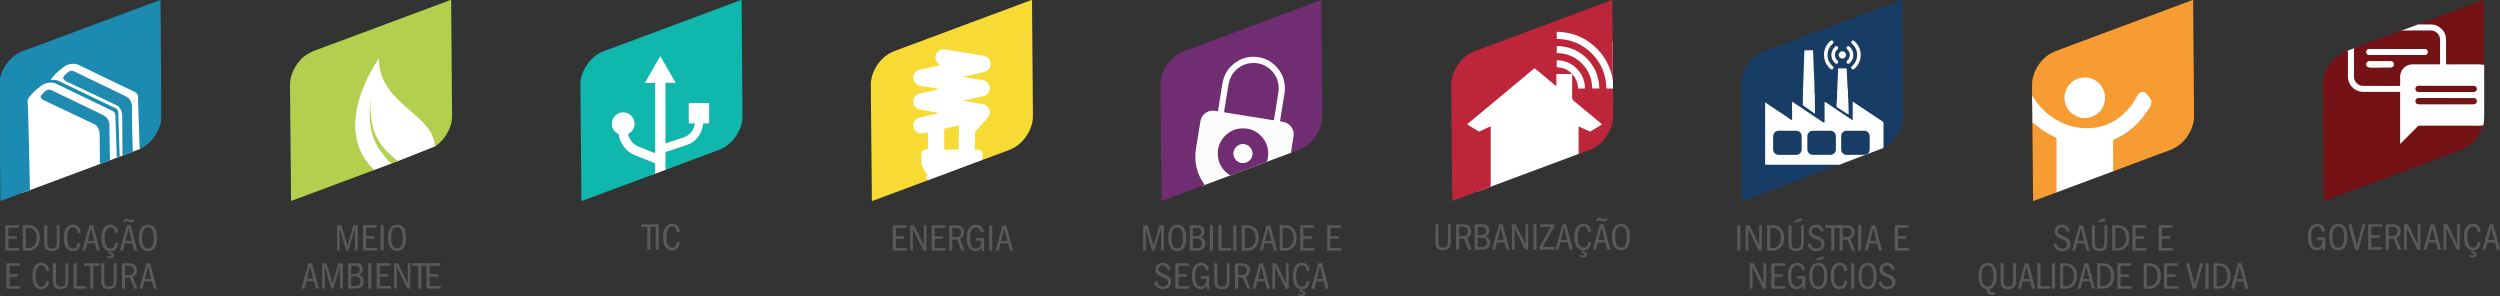 <?xml version="1.0" encoding="UTF-8"?><svg xmlns="http://www.w3.org/2000/svg" viewBox="0 0 1538.19 182.34"><rect x="0" y="0" width="1538.19" height="182.34" fill="#333333" stroke="none"/><g id="a"/><g id="b"><g id="c"><g id="d"><g id="e"><g id="f"><g id="g"><g><g><path d="M1094.13,107.41l37.11-5.88,27.68-10.52,1.39-2.23,1.58-31.63s-16.06-4.62-20.27-3.44c-4.22,1.18-41.27,6.23-43.31,6.44s-14.82,.32-14.82,.32c0,0-.43,30.93,0,31.25s-.92,16.22-.19,16.75,10.82-1.07,10.82-1.07h0Z" fill="#fff"/><path d="M1071.89,123.64v-5.57c-.04-4.87-.04-9.73-.12-14.6-.06-3.89-.06-7.77-.11-11.66-.06-3.9-.05-7.81-.11-11.71s-.05-7.81-.11-11.71c-.07-4.43-.06-8.86-.11-13.29-.02-2-.13-3.99,.2-5.97,.66-3.96,2.36-7.46,4.81-10.62,2.9-3.75,6.65-6.21,11.13-7.76,5.5-1.9,10.92-4.03,16.37-6.06,9.49-3.53,18.97-7.06,28.46-10.59,7.2-2.68,14.39-5.37,21.59-8.05,5.33-1.99,10.67-3.97,16-5.97,.44-.17,.54-.1,.54,.38,0,3.31-.02,6.61,.04,9.92,.08,4.48,.06,8.97,.11,13.45,.06,4.5,.05,9.01,.11,13.51,.06,4.81,.05,9.63,.12,14.44,.04,2.76,.02,5.52,.04,8.28,.03,2.8-.01,5.6,.06,8.39,.05,2,.12,3.99-.21,5.96-.67,4-2.38,7.52-4.86,10.7-1.86,2.38-4.08,4.35-6.73,5.83-.06,.03-.12,.05-.19,.08-.11-.21-.06-.41-.06-.61v-14.77c0-.39-.12-.62-.44-.83-5.89-3.92-11.78-7.85-17.67-11.76-.22-.15-.41-.55-.72-.35-.25,.16-.1,.54-.1,.82,0,3.27,0,6.54-.01,9.81,0,.16,.11,.39-.11,.49-.2,.09-.33-.08-.48-.18-4.91-3.28-9.81-6.56-14.72-9.84-.5-.33-.99-.67-1.49-1.01-.33-.22-.49-.17-.49,.26v11.34c0,.31,.11,.69-.24,.88-.38,.2-.68-.04-.99-.24-5.57-3.72-11.14-7.43-16.72-11.15-.56-.37-1.12-.74-1.67-1.12-.33-.23-.44-.05-.43,.24,.12,3.41,.02,6.83,.05,10.24,0,.2,.12,.47-.14,.59-.24,.1-.39-.13-.56-.25-4.15-2.77-8.31-5.54-12.46-8.31-1.11-.74-2.22-1.49-3.41-2.29v.59c0,12.39,0,24.79-.01,37.18,0,.5,.12,.62,.62,.62,14.7-.01,29.4-.01,44.1,0,.21,0,.42-.05,.73,.1-19.89,7.41-39.7,14.79-59.62,22.21v-.04h0Zm44.72-53.77v-.63c-.12-2.56-.04-5.12-.09-7.68-.08-4.06,0-8.13-.23-12.19-.13-2.44-.23-4.88-.33-7.32-.12-2.93-.22-5.87-.33-8.8-.02-.6-.06-1.19-.09-1.79-.02-.46-.32-.61-.69-.58-1.27,.09-2.54,.02-3.81,.04-.74,0-.84,.1-.87,.84-.06,1.74-.11,3.48-.17,5.21l-.33,9.45c-.11,3-.25,6.01-.32,9.01-.06,2.96-.04,5.92-.06,8.88,0,.24,.07,.38,.27,.53,2.32,1.64,4.63,3.3,7.04,5.02h0Zm20.72,.57c-.07-3.43-.13-6.74-.22-10.06-.05-1.84-.17-3.69-.26-5.53-.13-2.58-.26-5.17-.38-7.75-.07-1.43-.1-2.86-.16-4.29-.02-.49-.23-.77-.78-.74-1.27,.08-2.54,.05-3.81,.01-.62-.02-.8,.18-.81,.82v1.09c-.13,3.26-.26,6.51-.38,9.77-.06,1.57-.1,3.15-.16,4.73-.09,2.3-.18,4.6-.28,6.89,0,.27,.08,.43,.31,.57,.63,.39,1.25,.8,1.87,1.21,1.67,1.08,3.33,2.16,5.08,3.29h-.02Zm-15.1-36.69c.02,.22,.04,.43,.06,.65,.18,3.21,1.52,5.85,3.91,7.96,.57,.51,1.23,.48,1.64,0,.45-.54,.37-1.12-.22-1.66-2.04-1.85-3.15-4.14-3.14-6.91,0-2.77,1.09-5.09,3.2-6.91,.52-.45,.6-1.06,.19-1.59-.38-.49-1.06-.55-1.59-.12-.18,.15-.36,.31-.53,.47-2.27,2.22-3.43,4.93-3.52,8.1h0Zm22.69-.06c0-.09-.04-.3-.06-.52-.2-3.2-1.55-5.83-3.95-7.94-.55-.48-1.17-.43-1.62,.1-.41,.48-.31,1.12,.21,1.58,2.78,2.5,3.73,5.6,2.89,9.22-.43,1.85-1.47,3.37-2.9,4.62-.67,.59-.56,1.53,.2,1.88,.57,.26,1.02,0,1.42-.37,2.47-2.28,3.73-5.1,3.82-8.58h-.01Zm-18.13,.21c.05,1.93,.78,3.6,2.24,4.95,.59,.55,1.23,.59,1.71,.07,.46-.5,.36-1.19-.23-1.71-1.07-.94-1.54-2.16-1.49-3.57,.04-1.34,.65-2.42,1.63-3.31,.53-.48,.53-1.11,.07-1.58-.44-.45-1.07-.47-1.56-.02-1.52,1.37-2.32,3.07-2.36,5.18h-.01Zm13.56-.02c-.03-2.04-.78-3.7-2.23-5.06-.59-.55-1.24-.59-1.71-.07-.45,.49-.37,1.16,.2,1.67,2.06,1.82,2.04,5.04-.03,6.84-.52,.46-.61,1.11-.21,1.59,.43,.51,1.1,.56,1.63,.09,1.53-1.36,2.32-3.06,2.36-5.06h-.01Zm-4.55-.05c0-1.23-1-2.25-2.24-2.27-1.17-.02-2.22,1.03-2.23,2.22,0,1.23,.99,2.27,2.21,2.29,1.2,.02,2.25-1.03,2.26-2.25h0Z" fill="#173d67"/><path d="M1099.72,95.27h-5.34c-1.89,0-3.38-1.4-3.4-3.29-.03-2.73-.03-5.45,0-8.18,.02-1.88,1.49-3.35,3.37-3.36,3.62-.02,7.23-.02,10.85,0,1.86,0,3.33,1.52,3.33,3.38v8.12c0,1.88-1.47,3.33-3.36,3.33h-5.45Z" fill="#173d67"/><path d="M1120.82,95.27h-5.34c-1.96,0-3.44-1.39-3.46-3.35-.03-2.69-.03-5.38,0-8.07,.02-1.98,1.5-3.41,3.48-3.41h10.63c1.98,0,3.44,1.47,3.44,3.43,0,2.65-.03,5.31,0,7.96,.03,2.04-1.71,3.53-3.47,3.45s-3.52-.02-5.29-.02h0Z" fill="#173d67"/><path d="M1141.56,95.27h-5.5c-1.73,0-3.22-1.49-3.22-3.22v-8.23c0-1.88,1.42-3.37,3.31-3.38,3.63-.02,7.26-.03,10.89,0,1.96,.01,3.33,1.52,3.35,3.65,.02,2.52,.02,5.05,0,7.57-.01,1.85-1.02,3.16-2.68,3.54-.19,.04-.39,.06-.59,.06h-5.56Z" fill="#173d67"/><path d="M1116.59,69.87c-2.41-1.72-4.72-3.37-7.04-5.02-.2-.14-.27-.29-.27-.53,.02-2.96,0-5.92,.06-8.88,.06-3.01,.21-6.01,.32-9.01l.33-9.45c.06-1.74,.12-3.48,.17-5.21,.02-.74,.12-.82,.87-.84,1.27-.02,2.54,.05,3.81-.04,.37-.03,.68,.12,.69,.58,.02,.6,.06,1.19,.09,1.79,.11,2.93,.21,5.87,.33,8.8,.1,2.44,.2,4.88,.33,7.32,.22,4.06,.15,8.12,.23,12.19,.05,2.56-.03,5.12,.09,7.68v.63h0Z" fill="#fafbfb"/><path d="M1137.31,70.42c-1.75-1.13-3.41-2.21-5.08-3.29-.62-.4-1.24-.82-1.87-1.21-.23-.14-.32-.3-.31-.57,.1-2.3,.19-4.59,.28-6.89,.06-1.57,.1-3.15,.16-4.73,.13-3.26,.26-6.51,.38-9.77v-1.09c0-.63,.19-.84,.81-.82,1.27,.04,2.54,.07,3.81-.01,.55-.03,.76,.25,.78,.74,.06,1.43,.1,2.86,.16,4.29,.12,2.58,.26,5.17,.38,7.75,.09,1.84,.21,3.68,.26,5.53,.09,3.32,.15,6.63,.22,10.06h.02Z" fill="#fafbfb"/><path d="M1122.21,33.74c.09-3.17,1.25-5.87,3.52-8.1,.17-.16,.34-.32,.53-.47,.53-.43,1.2-.38,1.59,.12,.41,.53,.34,1.14-.19,1.59-2.11,1.82-3.18,4.13-3.2,6.91,0,2.76,1.09,5.06,3.14,6.91,.59,.54,.67,1.11,.22,1.66-.4,.48-1.07,.51-1.64,0-2.39-2.12-3.73-4.76-3.91-7.96,0-.22-.04-.43-.06-.65h0Z" fill="#fafbfb"/><path d="M1144.89,33.66c-.09,3.48-1.35,6.31-3.82,8.58-.4,.37-.85,.64-1.42,.37-.77-.35-.88-1.29-.2-1.88,1.43-1.26,2.47-2.77,2.9-4.62,.85-3.62-.11-6.72-2.89-9.22-.51-.46-.61-1.1-.21-1.58,.45-.53,1.07-.59,1.62-.1,2.4,2.1,3.75,4.73,3.95,7.94,.01,.22,.05,.43,.06,.52h.01Z" fill="#fafbfb"/><path d="M1126.77,33.86c.04-2.11,.84-3.81,2.36-5.18,.49-.44,1.12-.42,1.56,.02,.46,.46,.46,1.09-.07,1.58-.98,.9-1.58,1.98-1.63,3.31-.05,1.41,.42,2.63,1.49,3.57,.59,.52,.7,1.21,.23,1.71-.48,.52-1.12,.48-1.71-.07-1.46-1.35-2.19-3.02-2.24-4.95h.01Z" fill="#fafbfb"/><path d="M1140.33,33.86c-.04,2-.82,3.7-2.36,5.06-.53,.47-1.2,.42-1.63-.09-.4-.48-.31-1.13,.21-1.59,2.08-1.81,2.09-5.02,.03-6.84-.57-.51-.65-1.17-.2-1.67,.48-.52,1.12-.48,1.71,.07,1.45,1.36,2.2,3.01,2.23,5.06h.01Z" fill="#fafbfb"/><path d="M1135.78,33.81c0,1.22-1.05,2.27-2.26,2.25-1.22-.02-2.23-1.06-2.21-2.29,0-1.19,1.07-2.24,2.23-2.22,1.24,.02,2.24,1.03,2.24,2.27h0Z" fill="#fafbfb"/></g><g><path d="M1068.87,138.57h1.9v15.62h-1.9v-15.62Z" fill="#58595b"/><path d="M1075.64,140.89v13.3h-1.64v-15.62h2.41l5.97,12.34v-12.34h1.64v15.62h-1.87l-6.51-13.3Z" fill="#58595b"/><path d="M1087.23,138.57h3.49c4.66,0,7.03,3.42,7.03,7.64,0,4.64-2.58,7.99-7.05,7.99h-3.47v-15.62h0Zm8.5,7.97c0-4.12-1.85-6.42-5.15-6.42h-1.45v12.48h1.57c2.97,0,5.04-2.22,5.04-6.07h-.01Z" fill="#58595b"/><path d="M1109.88,138.57v10.82c0,4.03-1.94,5.13-4.8,5.13s-4.68-1.08-4.68-5.2v-10.75h1.9v10.75c0,2.6,.68,3.61,2.86,3.61s2.95-.98,2.95-3.75v-10.61h1.77Zm-5.93-2.6l4.24-1.94,.84,1.59-4.52,1.38-.56-1.03Z" fill="#58595b"/><path d="M1117.3,139.84c-1.66,0-2.6,1.08-2.6,2.46,0,1.24,.73,1.97,3.16,2.86,1.38,.52,2.39,.96,3.09,1.5,1.31,.98,1.64,2.2,1.64,3.3,0,2.46-1.78,4.57-4.99,4.57-2.51,0-4.87-1.17-5.39-4.43l1.73-.49c.47,2.25,1.66,3.33,3.7,3.33,1.9,0,2.97-1.17,2.97-2.67,0-1.97-1.71-2.62-4.36-3.61-2.51-.94-3.42-2.62-3.42-4.29,0-2.25,1.76-4.12,4.61-4.12,2.34,0,3.91,1.17,4.66,3.89l-1.69,.49c-.68-2.23-1.71-2.79-3.14-2.79h.03Z" fill="#58595b"/><path d="M1126.72,140.16h-3.72v-1.59h9.37v1.59h-3.75v14.03h-1.9v-14.03Z" fill="#58595b"/><path d="M1136.77,147.38h-3v6.82h-1.9v-15.62h4.59c2.65,0,4.61,1.38,4.61,4.26,0,1.85-.77,3.23-2.58,4.1l2.93,7.26h-2.04l-2.62-6.82h.01Zm2.41-4.57c0-1.76-1.1-2.67-2.9-2.67h-2.51v5.67h2.44c1.85,0,2.97-1.03,2.97-3Z" fill="#58595b"/><path d="M1143.25,138.57h1.9v15.62h-1.9v-15.62Z" fill="#58595b"/><path d="M1154.92,149.72h-4.68l-1.12,4.47h-1.92l4.38-15.62h2.25l4.17,15.62h-1.92l-1.15-4.47h-.01Zm-4.31-1.52h3.91l-1.94-7.75-1.97,7.75Z" fill="#58595b"/><path d="M1165.88,138.57h8.5v1.57h-6.6v5.18h5.2v1.57h-5.2v5.74h6.79v1.57h-8.69v-15.62h0Z" fill="#58595b"/><path d="M1078.29,164.31v13.3h-1.64v-15.62h2.41l5.97,12.34v-12.34h1.64v15.62h-1.87l-6.51-13.3Z" fill="#58595b"/><path d="M1089.88,161.99h8.5v1.57h-6.6v5.18h5.2v1.57h-5.2v5.74h6.79v1.57h-8.69v-15.62h0Z" fill="#58595b"/><path d="M1109.15,175.69c-.84,1.66-2.06,2.25-3.75,2.25-3.65,0-5.36-3.47-5.36-8.03,0-5.27,1.94-8.24,5.71-8.24,2.6,0,4.08,1.26,4.83,4.29l-1.71,.66c-.75-2.74-1.69-3.35-3.16-3.35-2.41,0-3.65,2.13-3.65,6.51s1.24,6.58,3.65,6.58c2.06,0,3.16-1.55,3.16-4.64v-.26h-3.19v-1.57h5.04v7.94h-1.31l-.26-2.13h0Z" fill="#58595b"/><path d="M1113.2,169.82c0-5.18,1.94-8.15,5.6-8.15s5.5,2.88,5.5,8.15-1.87,8.13-5.5,8.13-5.6-2.97-5.6-8.13Zm9.13,.05c0-2.93-.49-6.63-3.58-6.63-2.6,0-3.58,2.65-3.58,6.67,0,2.9,.61,6.46,3.58,6.46,2.72,0,3.58-2.88,3.58-6.51h0Zm-4.97-10.45l4.24-1.94,.84,1.59-4.52,1.38-.56-1.03Z" fill="#58595b"/><path d="M1131.8,177.94c-3.58,0-5.43-2.93-5.43-8.08s1.87-8.2,5.5-8.2c2.62,0,4.26,1.5,4.85,4.75l-1.8,.45c-.44-2.55-1.31-3.61-3-3.61-2.27,0-3.54,2.22-3.54,6.56s1.24,6.54,3.54,6.54c1.76,0,2.46-.98,3-3.63l1.71,.42c-.59,3.26-1.87,4.8-4.83,4.8h0Z" fill="#58595b"/><path d="M1138.94,161.99h1.9v15.62h-1.9v-15.62Z" fill="#58595b"/><path d="M1143.53,169.82c0-5.18,1.94-8.15,5.6-8.15s5.5,2.88,5.5,8.15-1.87,8.13-5.5,8.13-5.6-2.97-5.6-8.13Zm9.13,.05c0-2.93-.49-6.63-3.58-6.63-2.6,0-3.58,2.65-3.58,6.67,0,2.9,.61,6.46,3.58,6.46,2.72,0,3.58-2.88,3.58-6.51h0Z" fill="#58595b"/><path d="M1160.98,163.26c-1.66,0-2.6,1.08-2.6,2.46,0,1.24,.73,1.97,3.16,2.86,1.38,.52,2.39,.96,3.09,1.5,1.31,.98,1.64,2.2,1.64,3.3,0,2.46-1.78,4.57-4.99,4.57-2.51,0-4.87-1.17-5.39-4.43l1.73-.49c.47,2.25,1.66,3.33,3.7,3.33,1.9,0,2.97-1.17,2.97-2.67,0-1.97-1.71-2.62-4.36-3.61-2.51-.94-3.42-2.62-3.42-4.29,0-2.25,1.76-4.12,4.61-4.12,2.34,0,3.91,1.17,4.66,3.89l-1.69,.49c-.68-2.23-1.71-2.79-3.14-2.79h.03Z" fill="#58595b"/></g></g><g><g><path d="M1444.38,31.2l4.75-1.79,3.38,.28,24.95-10.3-.07-.49,10.7-3.99,12.21-2.69,16.92,8.33,11.25,18.59v27.35s.16,8.74-.55,10.6c-.7,1.86-8.01,6.06-8.01,6.06l-48.78,12.25-34.6-29.33,4.62-31.05,3.23-3.79v-.03h0Z" fill="#fff"/><path d="M1527.92,77.08c-2.2,6.35-5.9,11.37-11.94,14.43-2.11,1.07-4.4,1.73-6.61,2.56-6.88,2.58-13.76,5.14-20.65,7.7-8.56,3.19-17.12,6.37-25.68,9.56-8.14,3.03-16.27,6.07-24.4,9.1-2.81,1.05-5.62,2.08-8.43,3.14-.4,.15-.59,.15-.56-.34,0-.12-.02-.25-.02-.38-.02-2.53-.04-5.05-.05-7.58-.02-3.09,0-6.18-.07-9.26-.04-1.85,0-3.7-.04-5.56-.08-4-.07-7.99-.12-11.99-.04-3.81-.07-7.63-.11-11.44-.04-3.98-.06-7.96-.12-11.93-.03-2.11,.01-4.22-.05-6.32-.06-2.2-.02-4.4-.05-6.59-.03-2.95,.7-5.73,1.9-8.41,1.32-2.92,3.14-5.5,5.44-7.73,2.3-2.22,4.95-3.87,8.01-4.84,.07-.02,.13-.08,.25,.02v15.97c0,4.77,3.73,8.86,8.48,9.3,.38,.04,.76,.05,1.14,.05h21.92c.46,0,.6,.08,.6,.58-.02,10.25-.01,20.51-.01,30.76v.69c.2-.19,.34-.32,.47-.45,3.47-3.47,6.95-6.94,10.41-10.42,.27-.27,.53-.37,.9-.37,10.54,0,21.09,.02,31.63,0,2.55,0,5.11,.24,7.75-.25h.01Z" fill="#741215"/><path d="M1465.19,52.85h-11.02c-2.54,0-4.59-1.41-5.5-3.77-.21-.54-.32-1.11-.32-1.7,0-5.73,0-11.45-.01-17.18,0-.37,.11-.53,.45-.66,7.18-2.66,14.36-5.34,21.54-8.01,2.35-.88,4.71-1.74,7.06-2.63,.26-.1,.52-.14,.79-.14h17.56c2.99,0,5.55,2.56,5.56,5.55,0,4.93,0,9.85,.02,14.78,0,.47-.17,.51-.56,.51h-16.36c-3.86,0-7.07,2.74-7.59,6.57-.13,.98-.05,2-.05,2.99,0,1.05-.03,2.11,.01,3.16,.02,.48-.14,.55-.57,.55-3.67-.02-7.34-.01-11.02-.01h.01Zm9.59-19h16.85c1.22,0,2.04-.73,2.04-1.84s-.8-1.87-2.06-1.87h-33.65c-1.14,0-2.01,.79-2.03,1.84s.88,1.87,2.05,1.87h16.8Zm-10.33,7.59h6.26c.23,0,.47-.01,.7-.06,1.31-.28,1.9-1.73,1.17-2.84-.45-.69-1.12-.86-1.88-.86h-11c-.58,0-1.16-.02-1.74,0-1.38,.05-2.29,1.2-1.92,2.4,.27,.87,.99,1.36,2.04,1.37h6.37Z" fill="#741215"/><path d="M1528.47,40.1c-1.3-.5-2.6-.51-3.91-.51-6.33,0-12.65,0-18.98,.02-.48,0-.59-.12-.59-.59,.02-4.89,.05-9.78,0-14.67-.04-3.55-1.71-6.21-4.71-8.05-1.45-.89-3.06-1.27-4.76-1.26-2.27,.02-4.54,0-6.82,0h-.59l-.03-.13C1501.42,9.94,1514.75,4.97,1528.09,0c.14,.67,.11,1.32,.11,1.98,.01,3.71-.02,7.42,.05,11.12,.08,4.56,.04,9.12,.11,13.67,.07,4.41,.09,8.82,.1,13.32h.01Z" fill="#741215"/><path d="M1505.07,60.32h16.74c1.24,0,1.92,.52,2.15,1.63,.2,.96-.52,2.02-1.5,2.17-.27,.04-.54,.06-.81,.06h-33.2c-.84,0-1.59-.17-2.05-.96-.7-1.22,0-2.67,1.39-2.88,.2-.03,.4-.03,.6-.03h16.68Z" fill="#741215"/><path d="M1505.09,52.79h16.85c1.22,0,2.05,.78,2.05,1.91s-.85,1.9-2.07,1.9h-33.76c-.79,0-1.42-.29-1.8-.99-.36-.67-.34-1.36,.09-2.01,.39-.6,.97-.82,1.67-.82h16.97Z" fill="#741215"/><path d="M1474.78,33.86h-16.8c-1.17,0-2.07-.83-2.05-1.87,.02-1.05,.89-1.84,2.03-1.84h33.65c1.26,0,2.07,.73,2.06,1.87,0,1.11-.82,1.84-2.04,1.84h-16.85Z" fill="#fff"/><path d="M1464.44,41.45h-6.37c-1.05,0-1.77-.49-2.04-1.37-.37-1.2,.54-2.35,1.92-2.4,.58-.02,1.16,0,1.74,0h11c.76,0,1.43,.18,1.88,.86,.73,1.11,.14,2.57-1.17,2.84-.23,.05-.47,.06-.7,.06h-6.26Z" fill="#fcf9f8"/></g><g><path d="M1429.09,151.73c-.84,1.66-2.06,2.25-3.75,2.25-3.65,0-5.36-3.47-5.36-8.03,0-5.27,1.94-8.24,5.72-8.24,2.6,0,4.08,1.26,4.82,4.29l-1.71,.66c-.75-2.74-1.69-3.35-3.16-3.35-2.41,0-3.65,2.13-3.65,6.51s1.24,6.58,3.65,6.58c2.06,0,3.16-1.55,3.16-4.64v-.26h-3.18v-1.57h5.04v7.94h-1.31l-.26-2.13h0Z" fill="#58595b"/><path d="M1433.14,145.85c0-5.18,1.94-8.15,5.6-8.15s5.5,2.88,5.5,8.15-1.87,8.13-5.5,8.13-5.6-2.97-5.6-8.13Zm9.13,.05c0-2.93-.49-6.63-3.58-6.63-2.6,0-3.58,2.65-3.58,6.67,0,2.9,.61,6.46,3.58,6.46,2.72,0,3.58-2.88,3.58-6.51h0Z" fill="#58595b"/><path d="M1444.85,138.02h1.94l3.42,12.88,3.37-12.88h1.8l-4.36,15.62h-1.94l-4.24-15.62h.01Z" fill="#58595b"/><path d="M1457.1,138.02h8.5v1.57h-6.6v5.18h5.2v1.57h-5.2v5.74h6.79v1.57h-8.69v-15.62h0Z" fill="#58595b"/><path d="M1472.77,146.83h-3v6.82h-1.9v-15.62h4.59c2.65,0,4.61,1.38,4.61,4.26,0,1.85-.77,3.23-2.58,4.1l2.93,7.26h-2.04l-2.62-6.82h.01Zm2.41-4.57c0-1.76-1.1-2.67-2.9-2.67h-2.51v5.67h2.44c1.85,0,2.97-1.03,2.97-3h0Z" fill="#58595b"/><path d="M1480.82,140.34v13.3h-1.64v-15.62h2.41l5.97,12.34v-12.34h1.64v15.62h-1.87l-6.51-13.3h0Z" fill="#58595b"/><path d="M1498.88,149.17h-4.68l-1.12,4.47h-1.92l4.38-15.62h2.25l4.17,15.62h-1.92l-1.15-4.47h-.01Zm-4.31-1.52h3.91l-1.94-7.75-1.97,7.75Z" fill="#58595b"/><path d="M1505.09,140.34v13.3h-1.64v-15.62h2.41l5.97,12.34v-12.34h1.64v15.62h-1.87l-6.51-13.3h0Z" fill="#58595b"/><path d="M1521.27,157.25c.75,0,1.05-.28,1.05-.75,0-.56-.47-.82-1.43-.82l-.75-.02,.56-1.73c-3.07-.4-4.64-3.28-4.64-8.03,0-5.13,1.87-8.2,5.5-8.2,2.62,0,4.26,1.5,4.85,4.75l-1.8,.45c-.45-2.55-1.31-3.61-3-3.61-2.27,0-3.54,2.22-3.54,6.56s1.24,6.54,3.54,6.54c1.76,0,2.46-.98,3-3.63l1.71,.42c-.56,3.19-1.83,4.71-4.64,4.8l-.26,.84h.21c1.5,0,2.18,.7,2.18,1.64,0,1.03-1.01,1.9-2.39,1.9-.73,0-1.36-.19-2.11-.66l.28-.75c.54,.16,1.01,.3,1.66,.3h.02Z" fill="#58595b"/><path d="M1535.11,149.17h-4.68l-1.12,4.47h-1.92l4.38-15.62h2.25l4.17,15.62h-1.92l-1.15-4.47h-.01Zm-4.31-1.52h3.91l-1.94-7.75-1.97,7.75Z" fill="#58595b"/></g></g><g><g><path d="M892.64,138.01v10.82c0,4.03-1.94,5.13-4.8,5.13s-4.68-1.08-4.68-5.2v-10.75h1.9v10.75c0,2.6,.68,3.61,2.86,3.61s2.95-.98,2.95-3.75v-10.61h1.77Z" fill="#58595b"/><path d="M900.81,146.82h-3v6.82h-1.9v-15.62h4.59c2.65,0,4.61,1.38,4.61,4.26,0,1.85-.77,3.23-2.58,4.1l2.93,7.26h-2.04l-2.62-6.82h.01Zm2.41-4.57c0-1.76-1.1-2.67-2.9-2.67h-2.51v5.67h2.44c1.85,0,2.97-1.03,2.97-3Z" fill="#58595b"/><path d="M907.3,138.01h4.71c.91,0,1.66,.07,2.37,.38,1.12,.49,1.94,1.78,1.94,3.51s-.73,2.81-2.39,3.44c1.87,.47,2.93,1.8,2.93,3.93,0,2.93-1.85,4.36-5.08,4.36h-4.47v-15.62h-.01Zm7.05,4.05c0-1.57-.73-2.48-2.69-2.48h-2.46v5.06h2.22c2.13,0,2.93-.89,2.93-2.58Zm.54,7.14c0-1.87-1.15-3-3.23-3h-2.46v5.86h2.51c2.01,0,3.19-.96,3.19-2.86h-.01Z" fill="#58595b"/><path d="M925.66,149.16h-4.68l-1.12,4.47h-1.92l4.38-15.62h2.25l4.17,15.62h-1.92l-1.15-4.47h-.01Zm-4.31-1.52h3.91l-1.94-7.75-1.97,7.75Z" fill="#58595b"/><path d="M931.87,140.33v13.3h-1.64v-15.62h2.41l5.97,12.34v-12.34h1.64v15.62h-1.87l-6.51-13.3h0Z" fill="#58595b"/><path d="M943.46,138.01h1.9v15.62h-1.9v-15.62Z" fill="#58595b"/><path d="M947.16,151.97l7.07-12.39h-6.7v-1.57h8.83v1.29l-7.24,12.67h7.38v1.66h-9.35v-1.66h0Z" fill="#58595b"/><path d="M964.7,149.16h-4.68l-1.12,4.47h-1.92l4.38-15.62h2.25l4.17,15.62h-1.92l-1.15-4.47h-.01Zm-4.31-1.52h3.91l-1.94-7.75-1.97,7.75Z" fill="#58595b"/><path d="M973.93,157.24c.75,0,1.05-.28,1.05-.75,0-.56-.47-.82-1.43-.82l-.75-.02,.56-1.73c-3.07-.4-4.64-3.28-4.64-8.03,0-5.13,1.87-8.2,5.5-8.2,2.62,0,4.26,1.5,4.85,4.75l-1.8,.45c-.45-2.55-1.31-3.61-3-3.61-2.27,0-3.54,2.22-3.54,6.56s1.24,6.54,3.54,6.54c1.76,0,2.46-.98,3-3.63l1.71,.42c-.56,3.19-1.83,4.71-4.64,4.8l-.26,.84h.21c1.5,0,2.18,.7,2.18,1.64,0,1.03-1.01,1.9-2.39,1.9-.73,0-1.36-.19-2.11-.66l.28-.75c.54,.16,1.01,.3,1.66,.3h.02Z" fill="#58595b"/><path d="M987.77,149.16h-4.68l-1.12,4.47h-1.92l4.38-15.62h2.25l4.17,15.62h-1.92l-1.15-4.47h-.01Zm-.96-12.79c-.44,0-.91-.14-1.43-.42-.51-.3-.96-.45-1.26-.45-.66,0-.84,.47-1.15,.84l-1.01-.56c.66-1.31,1.41-1.76,2.32-1.76,.35,0,.8,.14,1.36,.42,.59,.3,1.05,.45,1.41,.45,.56,0,.77-.3,1.08-.77l1.01,.56c-.59,1.15-1.38,1.69-2.32,1.69h-.01Zm-3.35,11.27h3.91l-1.94-7.75-1.97,7.75Z" fill="#58595b"/><path d="M991.8,145.83c0-5.18,1.94-8.15,5.6-8.15s5.5,2.88,5.5,8.15-1.87,8.13-5.5,8.13-5.6-2.97-5.6-8.13Zm9.13,.05c0-2.93-.49-6.63-3.58-6.63-2.6,0-3.58,2.65-3.58,6.67,0,2.9,.61,6.46,3.58,6.46,2.72,0,3.58-2.88,3.58-6.51h0Z" fill="#58595b"/></g><g><polyline points="908.37 118.15 971.29 94.71 983 83.06 988.99 71.29 992.48 61.73 992.2 25.52 967.59 16.29 951.97 19.72 894.62 67.22 898.9 95.04" fill="#fff"/><path d="M967.36,45.53h-9.77v7.5c-.26-.19-.43-.3-.58-.43-4.13-3.43-8.25-6.85-12.37-10.3-.32-.27-.51-.32-.86-.02-8.36,6.98-16.74,13.94-25.11,20.91-5.18,4.3-10.36,8.6-15.54,12.9-.14,.11-.27,.24-.46,.41,.8,.49,1.56,.96,2.33,1.43,1.54,.94,3.09,1.87,4.63,2.82,.31,.19,.54,.16,.84,.02,2.07-.96,4.14-1.9,6.21-2.84,.13-.06,.27-.1,.48-.17,.01,.23,.03,.41,.03,.6v35.91c0,.44-.12,.65-.56,.82-7.58,2.81-15.16,5.64-22.74,8.46-.08,.03-.17,.05-.29,.08-.02-.13-.05-.23-.05-.33-.03-1.63-.06-3.25-.07-4.88-.02-2.95-.02-5.9-.05-8.85-.03-3.89-.07-7.78-.11-11.67-.04-3.84-.07-7.67-.11-11.51-.04-3.91-.07-7.82-.11-11.72-.04-3.82-.07-7.63-.11-11.45-.03-3.38-.02-6.77-.12-10.15-.13-4.51,1.17-8.6,3.55-12.36,2.3-3.65,5.26-6.64,9.2-8.48,2.2-1.02,4.53-1.79,6.81-2.64,10.53-3.93,21.07-7.86,31.61-11.78,11.08-4.13,22.16-8.26,33.24-12.38,4.77-1.78,9.54-3.55,14.32-5.32,.1-.04,.2-.06,.37-.11,.02,.21,.05,.37,.05,.54,.02,3.64,.05,7.27,.07,10.91,0,2.48,.02,4.96,.04,7.44,.03,4.51,.07,9.01,.11,13.52,.04,4.58,.07,9.16,.11,13.74v3.43c-1.28-8.41-5.09-15.64-11.62-21.36-6.52-5.72-14.18-8.51-22.89-8.66v4.36c8.38,.14,15.65,3.05,21.58,8.99,5.91,5.92,8.83,13.17,8.95,21.58h4.06c0,.24,.03,.41,.03,.59,.02,5.16-.02,10.32,.09,15.48,.08,3.57-.64,6.94-2.24,10.1-2.82,5.55-6.93,9.74-12.93,11.83-2.03,.71-4.03,1.48-6.1,2.25v-16.96c1.08,.49,2.13,.96,3.17,1.43,1.22,.55,2.43,1.11,3.65,1.65,.14,.06,.36,.07,.48,0,2.28-1.37,4.55-2.75,6.82-4.13,.09-.05,.16-.13,.3-.24-.99-.83-1.96-1.64-2.92-2.45-4.79-3.98-9.56-7.99-14.39-11.92-.81-.66-1.11-1.32-1.1-2.35,.06-4.51,.03-9.02,.03-13.53,0-.23,0-.47,.02-.7,2.38,2.49,3.47,5.51,3.59,8.91h4.25c.33-9.51-8.33-17.74-17.38-17.31,0,1.33,0,2.67,.02,4,0,.09,.23,.24,.37,.26,.5,.07,1.01,.06,1.51,.14,3.01,.46,5.58,1.78,7.66,4.02v-.03h0Zm-9.55-12.9c6.05,.1,11.22,2.19,15.44,6.4,4.22,4.22,6.32,9.42,6.41,15.4h4.42c-.14-1.42-.21-2.8-.43-4.17-.85-5.24-3.11-9.82-6.74-13.69-3.89-4.14-8.65-6.77-14.24-7.82-1.43-.27-2.9-.33-4.35-.47-.22-.02-.5-.06-.5,.31v4.03h0Z" fill="#bd263a"/></g></g><g><g><path d="M1268.62,139.85c-1.66,0-2.6,1.08-2.6,2.46,0,1.24,.73,1.97,3.16,2.86,1.38,.52,2.39,.96,3.09,1.5,1.31,.98,1.64,2.2,1.64,3.3,0,2.46-1.78,4.57-4.99,4.57-2.51,0-4.87-1.17-5.39-4.43l1.73-.49c.47,2.25,1.66,3.33,3.7,3.33,1.9,0,2.97-1.17,2.97-2.67,0-1.97-1.71-2.62-4.36-3.61-2.51-.94-3.42-2.62-3.42-4.29,0-2.25,1.76-4.12,4.61-4.12,2.34,0,3.91,1.17,4.66,3.89l-1.69,.49c-.68-2.23-1.71-2.79-3.14-2.79h.03Z" fill="#58595b"/><path d="M1282.67,149.73h-4.68l-1.12,4.47h-1.92l4.38-15.62h2.25l4.17,15.62h-1.92l-1.15-4.47h-.01Zm-4.31-1.52h3.91l-1.94-7.75-1.97,7.75Z" fill="#58595b"/><path d="M1296.56,138.58v10.82c0,4.03-1.94,5.13-4.8,5.13s-4.68-1.08-4.68-5.2v-10.75h1.9v10.75c0,2.6,.68,3.61,2.86,3.61s2.95-.98,2.95-3.75v-10.61h1.77Zm-5.93-2.6l4.24-1.94,.84,1.59-4.52,1.38-.56-1.03Z" fill="#58595b"/><path d="M1299.6,138.58h3.49c4.66,0,7.03,3.42,7.03,7.64,0,4.64-2.58,7.99-7.05,7.99h-3.47v-15.62h0Zm8.5,7.97c0-4.12-1.85-6.42-5.15-6.42h-1.45v12.48h1.57c2.97,0,5.04-2.22,5.04-6.07h-.01Z" fill="#58595b"/><path d="M1312.06,138.58h8.5v1.57h-6.6v5.18h5.2v1.57h-5.2v5.74h6.79v1.57h-8.69v-15.62h0Z" fill="#58595b"/><path d="M1328.22,138.58h8.5v1.57h-6.6v5.18h5.2v1.57h-5.2v5.74h6.79v1.57h-8.69v-15.62h0Z" fill="#58595b"/><path d="M1225.79,181.54c-2.15,0-3.26-1.15-3.26-3.49v-.12c-3.4-.21-5.18-3.14-5.18-8.1s1.94-8.15,5.6-8.15,5.5,2.88,5.5,8.15c0,4.52-1.41,7.31-4.15,7.96v.26c0,1.41,.54,1.85,1.87,1.85,.47,0,.75-.07,1.19-.23v1.55c-.82,.3-1.03,.33-1.59,.33h.02Zm.7-11.68c0-2.93-.49-6.63-3.58-6.63-2.6,0-3.58,2.65-3.58,6.67,0,2.9,.61,6.46,3.58,6.46,2.72,0,3.58-2.88,3.58-6.51h0Z" fill="#58595b"/><path d="M1240.38,162v10.82c0,4.03-1.94,5.13-4.8,5.13s-4.68-1.08-4.68-5.2v-10.75h1.9v10.75c0,2.6,.68,3.61,2.86,3.61s2.95-.98,2.95-3.75v-10.61h1.77Z" fill="#58595b"/><path d="M1249.19,173.15h-4.68l-1.12,4.47h-1.92l4.38-15.62h2.25l4.17,15.62h-1.92l-1.15-4.47h-.01Zm-4.31-1.52h3.91l-1.94-7.75-1.97,7.75Z" fill="#58595b"/><path d="M1253.59,162h1.9v14.05h5.93v1.57h-7.82v-15.62h0Z" fill="#58595b"/><path d="M1262.54,162h1.9v15.62h-1.9v-15.62Z" fill="#58595b"/><path d="M1267.5,162h3.49c4.66,0,7.03,3.42,7.03,7.64,0,4.64-2.58,7.99-7.05,7.99h-3.47v-15.62h0Zm8.5,7.97c0-4.12-1.85-6.42-5.15-6.42h-1.45v12.48h1.57c2.97,0,5.04-2.22,5.04-6.07h-.01Z" fill="#58595b"/><path d="M1285.96,173.15h-4.68l-1.12,4.47h-1.92l4.38-15.62h2.25l4.17,15.62h-1.92l-1.15-4.47h-.01Zm-4.31-1.52h3.91l-1.94-7.75-1.97,7.75Z" fill="#58595b"/><path d="M1290.36,162h3.49c4.66,0,7.03,3.42,7.03,7.64,0,4.64-2.58,7.99-7.05,7.99h-3.47v-15.62h0Zm8.5,7.97c0-4.12-1.85-6.42-5.15-6.42h-1.45v12.48h1.57c2.97,0,5.04-2.22,5.04-6.07h-.01Z" fill="#58595b"/><path d="M1302.82,162h8.5v1.57h-6.6v5.18h5.2v1.57h-5.2v5.74h6.79v1.57h-8.69v-15.62h0Z" fill="#58595b"/><path d="M1318.98,162h3.49c4.66,0,7.03,3.42,7.03,7.64,0,4.64-2.58,7.99-7.05,7.99h-3.47v-15.62h0Zm8.5,7.97c0-4.12-1.85-6.42-5.15-6.42h-1.45v12.48h1.57c2.97,0,5.04-2.22,5.04-6.07h0Z" fill="#58595b"/><path d="M1331.44,162h8.5v1.57h-6.6v5.18h5.2v1.57h-5.2v5.74h6.79v1.57h-8.69v-15.62h0Z" fill="#58595b"/><path d="M1344.95,162h1.94l3.42,12.88,3.37-12.88h1.8l-4.36,15.62h-1.94l-4.24-15.62h.01Z" fill="#58595b"/><path d="M1356.97,162h1.9v15.62h-1.9v-15.62Z" fill="#58595b"/><path d="M1361.93,162h3.49c4.66,0,7.03,3.42,7.03,7.64,0,4.64-2.58,7.99-7.05,7.99h-3.47v-15.62h0Zm8.5,7.97c0-4.12-1.85-6.42-5.15-6.42h-1.45v12.48h1.57c2.97,0,5.04-2.22,5.04-6.07h0Z" fill="#58595b"/><path d="M1380.39,173.15h-4.69l-1.12,4.47h-1.92l4.38-15.62h2.25l4.17,15.62h-1.92l-1.15-4.47Zm-4.31-1.52h3.91l-1.94-7.75-1.97,7.75Z" fill="#58595b"/></g><g><path d="M1270.22,60.24c0-6.41,4.9-12.3,12.11-12.55,6.85-.24,12.31,4.99,12.83,11.45,.59,7.32-5.01,13.12-11.66,13.51-7.21,.42-13.16-5.17-13.28-12.41h0Z" fill="#fff"/><path d="M1252.67,55.84l-2.38,2.63,.18,17.24,3.9,6.61,8.62,34.31,1.69,1.98,36.03-13.43,5.43-8.22s18.78-20.34,19.78-21.84,3.87-19.63,2.15-22.46-10.32-10.14-14.19-10.14-46.45,2.44-46.45,2.44l-14.77,10.9v-.02h.01Z" fill="#fff"/><path d="M1300.14,95.65v-9.11c0-.39,.12-.57,.47-.71,6.1-2.5,11.27-6.32,15.69-11.18,2.06-2.26,3.85-4.72,5.5-7.29,.55-.85,1.23-1.62,1.53-2.61,.54-1.75,.52-3.39-.85-4.82-.46-.48-.86-1.03-1.29-1.54-.22-.26-.44-.53-.65-.8-.74-.92-1.83-1.26-2.97-.93-1.26,.37-2.02,1.22-2.6,2.36-2.2,4.31-5.07,8.12-8.69,11.35-4.81,4.29-10.38,7.04-16.76,8.09-1.61,.27-3.23,.4-4.87,.44-5.86,.14-11.39-1.19-16.65-3.71-4.81-2.3-8.95-5.5-12.53-9.44-1.89-2.09-3.55-4.36-5-6.77-.09-.16-.18-.31-.17-.5,.07-2.45-.11-4.91,0-7.36,.12-2.59,.82-5.04,1.87-7.39,1.23-2.76,2.93-5.22,5.06-7.37,2.22-2.24,4.81-3.94,7.79-5.03,5.56-2.04,11.1-4.13,16.65-6.2,6.69-2.49,13.38-4.98,20.06-7.48,8.15-3.04,16.29-6.08,24.44-9.11,7.55-2.82,15.11-5.62,22.66-8.45,.46-.17,.58-.12,.58,.39,0,3.07,0,6.15,.06,9.22,.04,2.16,0,4.33,.04,6.49,.1,4.54,.06,9.09,.12,13.64,.05,4.56,.05,9.13,.12,13.69,.03,2.45-.01,4.91,.05,7.36,.07,2.8-.03,5.6,.05,8.4,.08,2.82,0,5.64,.06,8.45,.04,2.16,.17,4.32-.16,6.47-.68,4.46-2.65,8.33-5.54,11.76-2.72,3.24-6.14,5.39-10.12,6.8-5.62,1.99-11.18,4.13-16.76,6.22-5.53,2.06-11.06,4.13-16.59,6.2-.38,.14-.57,0-.57-.41v-9.11h-.03Zm-29.92-35.43c.11,7.24,6.07,12.83,13.28,12.41,6.66-.39,12.25-6.19,11.66-13.51-.52-6.46-5.98-11.69-12.83-11.45-7.21,.25-12.12,6.14-12.11,12.55h0Z" fill="#f69c33"/><path d="M1250.53,75.12c1.08,.92,2.14,1.85,3.24,2.72,3.43,2.74,7.14,5.03,11.15,6.83,.34,.15,.44,.33,.44,.69v32.47c0,.38-.1,.56-.48,.7-4.45,1.64-8.89,3.31-13.34,4.97-.64,.24-.63,.24-.64-.46-.02-2.82,0-5.64-.07-8.45-.04-1.75,0-3.49-.04-5.23-.09-4.05-.07-8.11-.12-12.16-.05-3.84-.08-7.67-.1-11.51-.02-3.33-.07-6.65-.1-9.98,0-.19-.06-.39,.06-.59h0Z" fill="#f69c33"/></g></g><g><g><path d="M3.25,138.57H11.75v1.57H5.15v5.18h5.2v1.57H5.15v5.74h6.79v1.57H3.25v-15.62h0Z" fill="#58595b"/><path d="M14.02,138.57h3.49c4.66,0,7.03,3.42,7.03,7.64,0,4.64-2.58,7.99-7.05,7.99h-3.47v-15.62h0Zm8.5,7.97c0-4.12-1.85-6.42-5.15-6.42h-1.45v12.48h1.57c2.97,0,5.04-2.22,5.04-6.07h-.01Z" fill="#58595b"/><path d="M36.67,138.57v10.82c0,4.03-1.94,5.13-4.8,5.13s-4.68-1.08-4.68-5.2v-10.75h1.9v10.75c0,2.6,.68,3.61,2.86,3.61s2.95-.98,2.95-3.75v-10.61h1.77Z" fill="#58595b"/><path d="M44.77,154.52c-3.58,0-5.43-2.93-5.43-8.08s1.87-8.2,5.5-8.2c2.62,0,4.26,1.5,4.85,4.75l-1.8,.45c-.44-2.55-1.31-3.61-3-3.61-2.27,0-3.54,2.22-3.54,6.56s1.24,6.54,3.54,6.54c1.76,0,2.46-.98,3-3.63l1.71,.42c-.59,3.26-1.87,4.8-4.83,4.8h0Z" fill="#58595b"/><path d="M58.38,149.72h-4.68l-1.12,4.47h-1.92l4.38-15.62h2.25l4.17,15.62h-1.92l-1.15-4.47h-.01Zm-4.31-1.52h3.91l-1.94-7.75-1.97,7.75Z" fill="#58595b"/><path d="M67.61,157.8c.75,0,1.05-.28,1.05-.75,0-.56-.47-.82-1.43-.82l-.75-.02,.56-1.73c-3.07-.4-4.64-3.28-4.64-8.03,0-5.13,1.87-8.2,5.5-8.2,2.62,0,4.26,1.5,4.85,4.75l-1.8,.45c-.44-2.55-1.31-3.61-3-3.61-2.27,0-3.54,2.22-3.54,6.56s1.24,6.54,3.54,6.54c1.76,0,2.46-.98,3-3.63l1.71,.42c-.56,3.19-1.83,4.71-4.64,4.8l-.26,.84h.21c1.5,0,2.18,.7,2.18,1.64,0,1.03-1.01,1.9-2.39,1.9-.73,0-1.36-.19-2.11-.66l.28-.75c.54,.16,1.01,.3,1.66,.3h.02Z" fill="#58595b"/><path d="M81.45,149.72h-4.68l-1.12,4.47h-1.92l4.38-15.62h2.25l4.17,15.62h-1.92l-1.15-4.47h0Zm-.96-12.79c-.44,0-.91-.14-1.43-.42-.52-.3-.96-.45-1.26-.45-.66,0-.84,.47-1.15,.84l-1.01-.56c.66-1.31,1.41-1.76,2.32-1.76,.35,0,.8,.14,1.36,.42,.59,.3,1.05,.45,1.41,.45,.56,0,.77-.3,1.08-.77l1.01,.56c-.59,1.15-1.38,1.69-2.32,1.69h-.01Zm-3.35,11.27h3.91l-1.94-7.75-1.97,7.75Z" fill="#58595b"/><path d="M85.48,146.4c0-5.18,1.94-8.15,5.6-8.15s5.5,2.88,5.5,8.15-1.87,8.13-5.5,8.13-5.6-2.97-5.6-8.13Zm9.13,.05c0-2.93-.49-6.63-3.58-6.63-2.6,0-3.58,2.65-3.58,6.67,0,2.9,.61,6.46,3.58,6.46,2.72,0,3.58-2.88,3.58-6.51h0Z" fill="#58595b"/><path d="M3.93,161.99H12.43v1.57H5.83v5.18h5.2v1.57H5.83v5.74h6.79v1.57H3.93v-15.62h0Z" fill="#58595b"/><path d="M25.38,177.94c-3.58,0-5.43-2.93-5.43-8.08s1.87-8.2,5.5-8.2c2.62,0,4.26,1.5,4.85,4.75l-1.8,.45c-.44-2.55-1.31-3.61-3-3.61-2.27,0-3.54,2.22-3.54,6.56s1.24,6.54,3.54,6.54c1.76,0,2.46-.98,3-3.63l1.71,.42c-.59,3.26-1.87,4.8-4.83,4.8h0Z" fill="#58595b"/><path d="M42.01,161.99v10.82c0,4.03-1.94,5.13-4.8,5.13s-4.68-1.08-4.68-5.2v-10.75h1.9v10.75c0,2.6,.68,3.61,2.86,3.61s2.95-.98,2.95-3.75v-10.61h1.77Z" fill="#58595b"/><path d="M45.29,161.99h1.9v14.05h5.93v1.57h-7.82v-15.62h-.01Z" fill="#58595b"/><path d="M55.48,163.59h-3.72v-1.59h9.37v1.59h-3.75v14.03h-1.9v-14.03Z" fill="#58595b"/><path d="M71.76,161.99v10.82c0,4.03-1.94,5.13-4.8,5.13s-4.68-1.08-4.68-5.2v-10.75h1.9v10.75c0,2.6,.68,3.61,2.86,3.61s2.95-.98,2.95-3.75v-10.61h1.77Z" fill="#58595b"/><path d="M79.93,170.8h-3v6.82h-1.9v-15.62h4.59c2.65,0,4.61,1.38,4.61,4.26,0,1.85-.77,3.23-2.58,4.1l2.93,7.26h-2.04l-2.62-6.82h.01Zm2.41-4.57c0-1.76-1.1-2.67-2.9-2.67h-2.51v5.67h2.44c1.85,0,2.97-1.03,2.97-3Z" fill="#58595b"/><path d="M93.47,173.14h-4.68l-1.12,4.47h-1.92l4.38-15.62h2.25l4.17,15.62h-1.92l-1.15-4.47h0Zm-4.31-1.52h3.91l-1.94-7.75-1.97,7.75Z" fill="#58595b"/></g><g><path d="M13.78,118.69l52.36-19.51,12.67-4.73,1.21-.45,1.39-.5,4.93-1.92,1.8-4.68,2.65-43.33s-29.81-9.57-34.54-9.65-22.64,2.03-25.68,4.22c-3.04,2.2-15.79,7.6-17.99,12.75s-5.07,19.76-5.07,20.61,6.27,47.2,6.27,47.2h0Z" fill="#fff"/><path d="M.02,47.9c.37-.96,.57-1.97,.96-2.93,2.3-5.63,5.93-10.08,11.45-12.81,2.06-1.02,4.28-1.68,6.44-2.48,8.79-3.29,17.59-6.56,26.39-9.84,7.9-2.94,15.79-5.89,23.69-8.83,8.81-3.28,17.63-6.57,26.44-9.85,.98-.37,1.97-.72,2.95-1.1,.31-.12,.42-.08,.42,.27,0,1.07,.06,2.14,.06,3.21,.02,3.89-.01,7.78,.05,11.67,.08,4.54,.05,9.09,.11,13.63s.04,9.09,.11,13.63c.16,10.31,.09,20.62,.08,30.93,0,1.95-.65,3.82-1.39,5.62-2.12,5.11-5.47,9.16-10.28,11.96-.38,.22-.78,.39-1.16,.6-.29,.16-.42,.12-.43-.25-.03-1.4-.09-2.79-.14-4.19-.08-2.5-.12-5.01-.23-7.51-.09-2.07-.15-4.13-.21-6.2-.09-3.25-.19-6.49-.33-9.74-.05-1.22-.11-2.43-.07-3.64,.06-1.87-.57-2.79-2.3-3.61-2.67-1.26-5.33-2.57-7.99-3.85-6.72-3.23-13.43-6.47-20.15-9.7-1.98-.95-3.97-1.89-5.93-2.86-1.91-.95-3.88-.95-5.89-.5-1.55,.35-2.89,1.12-4.11,2.14-1.59,1.35-3.28,2.59-4.71,4.12-.87,.93-1.69,1.89-2.42,2.94-.09,.13-.25,.28-.16,.43,.09,.17,.3,.06,.45,.04,1.18-.15,2.36-.06,3.5,.24,.99,.25,1.86,.81,2.77,1.25,3.78,1.81,7.55,3.65,11.32,5.46,6.54,3.15,13.08,6.29,19.62,9.43,.62,.3,1.23,.62,1.86,.9,1.64,.71,2.14,2.01,2.04,3.62-.07,1.11,.05,2.21,.05,3.31,0,1.21,.08,2.43,.12,3.64,.11,3.5,.2,7,.34,10.5,.08,2.08,.14,4.17,.23,6.25,.03,.72,.01,1.45,.09,2.17,.03,.28-.05,.44-.33,.52-.38,.11-.76,.24-1.12,.41-.32,.14-.36,.03-.37-.26-.04-1.76-.09-3.52-.14-5.28-.07-2.27-.14-4.53-.22-6.8-.07-1.99-.14-3.99-.22-5.98-.06-1.78-.14-3.55-.19-5.33-.02-.62,0-1.23,0-1.85,.01-1.56-.65-2.62-2.1-3.3-3.75-1.76-7.46-3.59-11.18-5.38-6.59-3.17-13.18-6.34-19.77-9.51-1.05-.5-2.11-.98-3.13-1.52-2.14-1.12-4.36-1.07-6.6-.44-1.49,.42-2.73,1.28-3.92,2.28-1.44,1.22-2.96,2.35-4.26,3.71-.88,.91-1.71,1.87-2.44,2.91-.64,.92-.76,1.98-.64,3.08,.16,1.55,.18,3.11,.23,4.67,.08,2.78,.12,5.55,.23,8.33,.05,1.2,.06,2.39,.09,3.59,.08,3.17,.12,6.35,.23,9.52,.05,1.52,.06,3.05,.1,4.57,.1,3.25,.15,6.5,.23,9.75,.04,1.62,.02,3.23,.11,4.84,.11,1.94-.01,3.88,.16,5.82,.07,.79-.2,1.58,.02,2.38,.08,.28-.21,.3-.38,.36l-8.1,3.03c-3.02,1.13-6.05,2.25-9.07,3.38-.44,.17-.66,0-.66-.48-.03-5.18-.07-10.36-.11-15.54v-5.32c0-.19,.07-.4-.11-.56V47.9H.02Z" fill="#1c8bb1"/><path d="M75.3,89.77v-1.42c-.04-5.54-.07-11.09-.11-16.63-.02-1.82-.31-3.58-1.35-5.13-.53-.78-1.19-1.39-2.06-1.8-5.41-2.56-10.8-5.15-16.21-7.72-4.34-2.06-8.69-4.12-13.04-6.15-1.12-.52-2.27-.98-3.15-1.89-.64-.66-.69-1.13-.19-1.89,.93-1.41,2.18-2.47,3.62-3.31,.72-.42,1.51-.31,2.27-.07,1.06,.33,2.03,.88,3.03,1.36,5.86,2.81,11.7,5.64,17.55,8.47,3.92,1.89,7.83,3.82,11.76,5.67,1.93,.91,2.98,2.47,3.54,4.43,.26,.89,.28,1.8,.27,2.73-.03,3.85,.01,7.7,.1,11.55,.03,1.23,.05,2.47,.08,3.7,.09,3.3,.14,6.61,.23,9.91,.02,.59,.3,1.31-.04,1.73-.32,.39-1.03,.46-1.57,.67-1.39,.52-2.78,1.04-4.17,1.57-.37,.14-.54,.17-.53-.34,.03-1.82,.01-3.64,.01-5.45h-.04Z" fill="#1f8bb1"/><path d="M61.45,97.73c-.09-5.01-.07-10.03-.13-15.04-.03-2.07-.61-4.01-2.17-5.52-.74-.72-1.72-1.01-2.6-1.44-3.31-1.61-6.64-3.18-9.97-4.76-4.78-2.27-9.57-4.53-14.35-6.8-1.79-.85-3.58-1.68-5.36-2.54-.56-.27-1.04-.67-1.46-1.13-.48-.52-.52-1.04-.15-1.63,.9-1.43,2.15-2.5,3.57-3.37,.69-.42,1.44-.4,2.2-.19,1.23,.34,2.34,.99,3.48,1.53,5.92,2.84,11.83,5.7,17.74,8.56,3.66,1.77,7.29,3.59,10.98,5.28,2.24,1.02,3.44,2.74,3.99,5.03,.19,.81,.19,1.63,.15,2.48-.06,1.52-.11,3.05,.04,4.57,.02,.16,0,.33,0,.49,.01,1.91-.02,3.82,.05,5.73,.06,1.74,.04,3.49,.11,5.23,.05,1.32,.05,2.65,.1,3.97,.01,.32-.08,.49-.39,.6-1.79,.65-3.57,1.31-5.35,1.99-.39,.15-.51,.09-.49-.34,.02-.89,0-1.78,0-2.67v-.03h0Z" fill="#1f8bb1"/></g></g><g><g><path d="M398.27,139.64h-3.72v-1.59h9.37v1.59h-3.75v14.03h-1.9v-14.03Z" fill="#58595b"/><path d="M403.42,138.04h1.9v15.62h-1.9v-15.62Z" fill="#58595b"/><path d="M413.44,153.99c-3.58,0-5.43-2.93-5.43-8.08s1.87-8.2,5.5-8.2c2.62,0,4.26,1.5,4.85,4.75l-1.8,.45c-.45-2.55-1.31-3.61-3-3.61-2.27,0-3.54,2.22-3.54,6.56s1.24,6.54,3.54,6.54c1.76,0,2.46-.98,3-3.63l1.71,.42c-.58,3.26-1.87,4.8-4.82,4.8h-.01Z" fill="#58595b"/></g><g><path d="M401.27,107.58l8.78-3.28,3.17-4.05,26.38-17.46s1.87-16.19,1.43-19.07c-.43-2.88-2.58-15.08-6.03-18.96-3.44-3.87-25.75-15.21-28.01-14.78s-14.32,1.15-17.76,6.46c-3.44,5.31-10.48,15.07-12.2,21.52-1.72,6.46-5.6,10.91-4.3,19.23s.72,11.34,5.74,15.64,22.8,14.74,22.8,14.74h0Z" fill="#fff"/><path d="M409.45,88.19v-.54c0-12.01,0-24.02-.01-36.03,0-.52,.11-.68,.65-.66,1.65,.04,3.31,.02,4.97,0,.19,0,.39,.05,.65-.09-3.13-5.42-6.26-10.83-9.44-16.34-3.19,5.53-6.33,10.98-9.48,16.43,.21,.13,.39,.08,.56,.08,1.82-.04,3.63,.1,5.45-.07,.31-.03,.3,.19,.3,.39,0,.67,.02,1.35,.02,2.02v40.9c-1.11-.44-2.16-.87-3.22-1.29-2.44-.98-4.88-1.96-7.33-2.92-2.31-.91-3.88-2.62-5.06-4.73-.41-.73-.68-1.52-.92-2.32-.12-.41-.04-.64,.35-.87,2.28-1.37,3.51-3.4,3.5-6.06,0-3.38-2.36-6.19-5.68-6.82-4.64-.87-8.76,2.9-8.26,7.61,.26,2.46,1.57,4.29,3.75,5.46,.29,.16,.45,.31,.51,.67,.58,3.63,2.27,6.7,4.85,9.29,1.67,1.68,3.72,2.72,5.91,3.57,3.72,1.44,7.42,2.95,11.13,4.42,.33,.13,.47,.28,.47,.67-.03,1.8-.02,3.6,0,5.4,0,.4-.14,.56-.5,.69-8.25,3.06-16.49,6.12-24.73,9.2-5.35,1.99-10.7,4-16.06,6-1.19,.44-2.38,.87-3.57,1.33-.4,.15-.49,.06-.51-.35-.12-2.83-.05-5.67-.09-8.51-.07-5.29-.05-10.58-.13-15.87-.06-3.84-.05-7.67-.11-11.51-.06-3.96-.05-7.93-.11-11.89-.06-3.75-.04-7.49-.11-11.24-.07-3.84,0-7.67-.1-11.51-.11-4.24,1.15-8.09,3.33-11.67,2.16-3.55,5-6.44,8.67-8.46,1.6-.88,3.34-1.42,5.04-2.05,7.15-2.67,14.31-5.33,21.47-8,7.72-2.87,15.43-5.74,23.15-8.62,7.14-2.66,14.28-5.32,21.41-7.98,5.23-1.95,10.47-3.9,15.7-5.86,.4-.15,.48-.02,.44,.33v.05c.02,3.69,.05,7.38,.07,11.07,.01,2.2,0,4.4,.04,6.6,.1,4.56,.05,9.13,.12,13.69,.06,4.51,.05,9.02,.11,13.53,.08,5.46,.03,10.91,.12,16.37,.05,3.04,0,6.07,.08,9.11,.13,5.45-1.82,10.19-5.13,14.42-2.66,3.39-6,5.81-10.09,7.3-8.96,3.26-17.88,6.65-26.82,9.98-1.63,.61-3.27,1.2-4.9,1.82-.36,.14-.47,.11-.47-.31,.01-3.35,.02-6.7,0-10.04,0-.41,.24-.47,.51-.56,3.64-1.21,7.28-2.41,10.91-3.64,1.87-.63,3.78-1.18,5.39-2.4,3.6-2.71,5.82-6.22,6.25-10.76,.05-.49,.16-.74,.74-.69,.87,.07,1.75,0,2.62,.02,.31,0,.45-.06,.45-.41-.01-3.89-.01-7.79,0-11.68,0-.3-.07-.41-.39-.41h-11.79c-.34,0-.38,.14-.38,.43v11.68c0,.31,.1,.41,.41,.4,.89-.02,1.78,0,2.67,0,.69,0,.71,.03,.61,.7-.26,1.67-.96,3.15-1.97,4.49-1.26,1.66-2.87,2.76-4.86,3.4-3.49,1.11-6.96,2.31-10.44,3.47-.22,.07-.43,.2-.71,.16h-.01Z" fill="#0fb7ad"/></g></g><g><g><path d="M714.33,140.66l-4.03,13.54h-1.38l-3.93-13.56v13.56h-1.64v-15.62h2.74l3.68,12.58,3.68-12.58h2.67v15.62h-1.78v-13.54h0Z" fill="#58595b"/><path d="M718.75,146.4c0-5.18,1.94-8.15,5.6-8.15s5.5,2.88,5.5,8.15-1.87,8.13-5.5,8.13-5.6-2.97-5.6-8.13Zm9.13,.05c0-2.93-.49-6.63-3.58-6.63-2.6,0-3.58,2.65-3.58,6.67,0,2.9,.61,6.46,3.58,6.46,2.72,0,3.58-2.88,3.58-6.51h0Z" fill="#58595b"/><path d="M732.05,138.58h4.71c.91,0,1.66,.07,2.37,.38,1.12,.49,1.94,1.78,1.94,3.51s-.73,2.81-2.39,3.44c1.87,.47,2.93,1.8,2.93,3.93,0,2.93-1.85,4.36-5.08,4.36h-4.47v-15.62h-.01Zm7.05,4.05c0-1.57-.73-2.48-2.69-2.48h-2.46v5.06h2.23c2.13,0,2.93-.89,2.93-2.58h0Zm.54,7.14c0-1.87-1.15-3-3.23-3h-2.46v5.86h2.51c2.01,0,3.19-.96,3.19-2.86h-.01Z" fill="#58595b"/><path d="M744.42,138.58h1.9v15.62h-1.9v-15.62Z" fill="#58595b"/><path d="M749.62,138.58h1.9v14.05h5.93v1.57h-7.82v-15.62h-.01Z" fill="#58595b"/><path d="M758.8,138.58h1.9v15.62h-1.9v-15.62Z" fill="#58595b"/><path d="M764,138.58h3.49c4.66,0,7.03,3.42,7.03,7.64,0,4.64-2.58,7.99-7.05,7.99h-3.47v-15.62h0Zm8.5,7.97c0-4.12-1.85-6.42-5.15-6.42h-1.45v12.48h1.57c2.97,0,5.04-2.22,5.04-6.07h0Z" fill="#58595b"/><path d="M782.69,149.73h-4.68l-1.12,4.47h-1.92l4.38-15.62h2.25l4.17,15.62h-1.92l-1.15-4.47h-.01Zm-4.31-1.52h3.91l-1.94-7.75-1.97,7.75Z" fill="#58595b"/><path d="M787.33,138.58h3.49c4.66,0,7.03,3.42,7.03,7.64,0,4.64-2.58,7.99-7.05,7.99h-3.47v-15.62h0Zm8.5,7.97c0-4.12-1.85-6.42-5.15-6.42h-1.45v12.48h1.57c2.97,0,5.04-2.22,5.04-6.07h0Z" fill="#58595b"/><path d="M800.02,138.58h8.5v1.57h-6.6v5.18h5.2v1.57h-5.2v5.74h6.79v1.57h-8.69v-15.62h0Z" fill="#58595b"/><path d="M816.65,138.58h8.5v1.57h-6.6v5.18h5.2v1.57h-5.2v5.74h6.79v1.57h-8.69v-15.62h0Z" fill="#58595b"/><path d="M715.33,163.27c-1.66,0-2.6,1.08-2.6,2.46,0,1.24,.73,1.97,3.16,2.86,1.38,.52,2.39,.96,3.09,1.5,1.31,.98,1.64,2.2,1.64,3.3,0,2.46-1.78,4.57-4.99,4.57-2.51,0-4.87-1.17-5.39-4.43l1.73-.49c.47,2.25,1.66,3.33,3.7,3.33,1.9,0,2.97-1.17,2.97-2.67,0-1.97-1.71-2.62-4.36-3.61-2.51-.94-3.42-2.62-3.42-4.29,0-2.25,1.76-4.12,4.61-4.12,2.34,0,3.91,1.17,4.66,3.89l-1.69,.49c-.68-2.23-1.71-2.79-3.14-2.79h.03Z" fill="#58595b"/><path d="M723.15,162h8.5v1.57h-6.6v5.18h5.2v1.57h-5.2v5.74h6.79v1.57h-8.69v-15.62h0Z" fill="#58595b"/><path d="M742.43,175.7c-.84,1.66-2.06,2.25-3.75,2.25-3.65,0-5.36-3.47-5.36-8.03,0-5.27,1.94-8.24,5.71-8.24,2.6,0,4.08,1.26,4.83,4.29l-1.71,.66c-.75-2.74-1.69-3.35-3.16-3.35-2.41,0-3.65,2.13-3.65,6.51s1.24,6.58,3.65,6.58c2.06,0,3.16-1.55,3.16-4.64v-.26h-3.19v-1.57h5.04v7.94h-1.31l-.26-2.13h0Z" fill="#58595b"/><path d="M756.58,162v10.82c0,4.03-1.94,5.13-4.8,5.13s-4.68-1.08-4.68-5.2v-10.75h1.9v10.75c0,2.6,.68,3.61,2.86,3.61s2.95-.98,2.95-3.75v-10.61h1.77Z" fill="#58595b"/><path d="M764.75,170.81h-3v6.82h-1.9v-15.62h4.59c2.65,0,4.61,1.38,4.61,4.26,0,1.85-.77,3.23-2.58,4.1l2.93,7.26h-2.04l-2.62-6.82h.01Zm2.41-4.57c0-1.76-1.1-2.67-2.9-2.67h-2.51v5.67h2.44c1.85,0,2.97-1.03,2.97-3h0Z" fill="#58595b"/><path d="M778.29,173.15h-4.68l-1.12,4.47h-1.92l4.38-15.62h2.25l4.17,15.62h-1.92l-1.15-4.47h-.01Zm-4.31-1.52h3.91l-1.94-7.75-1.97,7.75Z" fill="#58595b"/><path d="M784.49,164.32v13.3h-1.64v-15.62h2.41l5.97,12.34v-12.34h1.64v15.62h-1.87l-6.51-13.3h0Z" fill="#58595b"/><path d="M800.68,181.23c.75,0,1.05-.28,1.05-.75,0-.56-.47-.82-1.43-.82l-.75-.02,.56-1.73c-3.07-.4-4.64-3.28-4.64-8.03,0-5.13,1.87-8.2,5.5-8.2,2.62,0,4.26,1.5,4.85,4.75l-1.8,.45c-.44-2.55-1.31-3.61-3-3.61-2.27,0-3.54,2.22-3.54,6.56s1.24,6.54,3.54,6.54c1.76,0,2.46-.98,3-3.63l1.71,.42c-.56,3.19-1.83,4.71-4.64,4.8l-.26,.84h.21c1.5,0,2.18,.7,2.18,1.64,0,1.03-1.01,1.9-2.39,1.9-.73,0-1.36-.19-2.11-.66l.28-.75c.54,.16,1.01,.3,1.66,.3h.02Z" fill="#58595b"/><path d="M814.52,173.15h-4.68l-1.12,4.47h-1.92l4.38-15.62h2.25l4.17,15.62h-1.92l-1.15-4.47h-.01Zm-4.31-1.52h3.91l-1.94-7.75-1.97,7.75Z" fill="#58595b"/></g><g><path d="M801.52,67.51s-11.82-35.02-13.11-35.88-24.27-3.01-29.43-1.07c-5.16,1.94-28.36,23.2-29.44,29.43-1.07,6.23,0,50.92,0,50.92l10.65,3.28,19.23-7.18,18.76-6.99,16.2-6.05,5.57-7.5s6.07-14.45,1.56-18.96h0Z" fill="#fcfcfd"/><path d="M786.79,54.29c0,1.71-.36,3.38-.63,5.06-.74,4.68-1.52,9.36-2.25,14.04-.08,.53-.23,.62-.75,.54-6.19-1.02-12.38-2-18.58-3-3.64-.58-7.28-1.17-10.93-1.75-.4-.06-.52-.18-.45-.62,.84-5.09,1.69-10.17,2.45-15.27,.46-3.12,1.34-6.04,3.33-8.54,2.75-3.46,6.32-5.49,10.72-5.91,4.58-.44,8.62,.88,12.03,4.01,3.06,2.81,4.71,6.31,4.99,10.46,.02,.33,.04,.65,.06,.98h.01Z" fill="#702d71"/><path d="M780.3,94.49c0,1.59-.24,3.13-.7,4.65-.09,.29-.24,.45-.52,.55-6.1,2.27-12.2,4.54-18.29,6.81-1.15,.43-2.3,.85-3.45,1.3-.26,.1-.46,.1-.7-.06-4.38-2.87-6.92-6.86-7.32-12.12-.34-4.45,1.02-8.37,4.06-11.65,3.34-3.6,7.51-5.25,12.41-4.96,3.92,.23,7.29,1.77,10.04,4.56,2.61,2.64,4.09,5.84,4.42,9.56,.04,.45,.06,.9,.06,1.36h0Zm-15.57,5.79c3.22,0,5.83-2.55,5.83-5.71s-2.56-5.85-5.75-5.85-5.82,2.61-5.82,5.8,2.6,5.76,5.74,5.76Z" fill="#702d71"/><path d="M764.72,100.27c-3.13,0-5.74-2.61-5.74-5.76s2.62-5.8,5.82-5.8,5.75,2.61,5.75,5.85-2.61,5.71-5.83,5.71Z" fill="#fcfcfd"/><path d="M813.05,0V2.48c.01,3.78,0,7.56,.05,11.34,.07,4.49,.06,8.97,.11,13.46,.05,4.52,.05,9.05,.11,13.57,.07,5.09,.05,10.17,.12,15.26,.04,2.8-.02,5.59,.05,8.39,.06,2.18-.02,4.36,.04,6.54,.08,3.07-.58,5.97-1.82,8.75-2.07,4.62-5.19,8.34-9.53,11-1.6,.98-3.38,1.55-5.12,2.21-.74,.28-1.49,.56-2.24,.84-.54,.2-.56,.19-.47-.37,.34-2.13,.72-4.25,1.02-6.38,.22-1.56,.62-3.09,.61-4.68-.02-3.54-2.82-6.85-6.32-7.42-.57-.09-1.14-.2-1.71-.28-.29-.04-.4-.12-.34-.45,.71-4.34,1.43-8.68,2.1-13.03,.36-2.34,.92-4.66,.88-7.05-.09-4.78-1.67-9.01-4.83-12.62-3.37-3.85-7.64-6.05-12.72-6.54-4.8-.46-9.21,.75-13.12,3.6-4.45,3.25-7.03,7.64-7.87,13.09-.84,5.44-1.75,10.87-2.6,16.3-.07,.47-.3,.46-.65,.39-1.5-.29-2.98-.48-4.51-.09-2.93,.75-5.26,3.3-5.73,6.31-.88,5.56-1.77,11.12-2.69,16.67-1.32,8.07,.37,15.43,5.07,22.11,.24,.34,.22,.43-.16,.58-6.32,2.34-12.64,4.7-18.96,7.05-2.22,.83-4.43,1.66-6.65,2.49-.38,.15-.57,.01-.58-.41-.02-3.58,0-7.16-.07-10.73-.03-1.98,0-3.96-.04-5.94-.09-3.87-.06-7.74-.12-11.6-.05-3.9-.06-7.81-.11-11.71s-.05-7.81-.11-11.71c-.06-4.18-.05-8.35-.12-12.53-.03-2.27-.03-4.54-.04-6.81-.03-3.43,.97-6.61,2.53-9.62,1.12-2.15,2.54-4.09,4.22-5.83,2.38-2.46,5.2-4.22,8.43-5.4,6.98-2.54,13.93-5.18,20.89-7.77,9.45-3.52,18.91-7.04,28.36-10.56,5.35-1.99,10.7-4,16.05-5.99,5.99-2.24,11.99-4.48,17.98-6.71,.15-.06,.31-.09,.59-.18L813.05,0Z" fill="#702d71"/></g></g><g><g><path d="M218.33,140.59l-4.03,13.54h-1.38l-3.93-13.56v13.56h-1.64v-15.62h2.74l3.68,12.58,3.68-12.58h2.67v15.62h-1.78v-13.54h0Z" fill="#58595b"/><path d="M223.36,138.5h8.5v1.57h-6.6v5.18h5.2v1.57h-5.2v5.74h6.79v1.57h-8.69v-15.62h0Z" fill="#58595b"/><path d="M234.14,138.5h1.9v15.62h-1.9v-15.62Z" fill="#58595b"/><path d="M238.73,146.33c0-5.18,1.94-8.15,5.6-8.15s5.5,2.88,5.5,8.15-1.87,8.13-5.5,8.13-5.6-2.97-5.6-8.13Zm9.13,.05c0-2.93-.49-6.63-3.58-6.63-2.6,0-3.58,2.65-3.58,6.67,0,2.9,.61,6.46,3.58,6.46,2.72,0,3.58-2.88,3.58-6.51h0Z" fill="#58595b"/><path d="M193.13,173.07h-4.68l-1.12,4.47h-1.92l4.38-15.62h2.25l4.17,15.62h-1.92l-1.15-4.47h-.01Zm-4.31-1.52h3.91l-1.94-7.75-1.97,7.75Z" fill="#58595b"/><path d="M209.17,164.01l-4.03,13.54h-1.38l-3.93-13.56v13.56h-1.64v-15.62h2.74l3.68,12.58,3.68-12.58h2.67v15.62h-1.78v-13.54h0Z" fill="#58595b"/><path d="M214.2,161.92h4.71c.91,0,1.66,.07,2.37,.38,1.12,.49,1.94,1.78,1.94,3.51s-.73,2.81-2.39,3.44c1.87,.47,2.93,1.8,2.93,3.93,0,2.93-1.85,4.36-5.08,4.36h-4.47v-15.62h0Zm7.05,4.05c0-1.57-.73-2.48-2.69-2.48h-2.46v5.06h2.23c2.13,0,2.93-.89,2.93-2.58h0Zm.54,7.14c0-1.87-1.15-3-3.23-3h-2.46v5.86h2.51c2.01,0,3.19-.96,3.19-2.86h0Z" fill="#58595b"/><path d="M226.57,161.92h1.9v15.62h-1.9v-15.62Z" fill="#58595b"/><path d="M231.77,161.92h8.5v1.57h-6.6v5.18h5.2v1.57h-5.2v5.74h6.79v1.57h-8.69v-15.62h0Z" fill="#58595b"/><path d="M244.11,164.24v13.3h-1.64v-15.62h2.41l5.97,12.34v-12.34h1.64v15.62h-1.87l-6.51-13.3h0Z" fill="#58595b"/><path d="M257.3,163.52h-3.72v-1.59h9.37v1.59h-3.75v14.03h-1.9v-14.03Z" fill="#58595b"/><path d="M262.45,161.92h8.5v1.57h-6.6v5.18h5.2v1.57h-5.2v5.74h6.79v1.57h-8.69v-15.62h0Z" fill="#58595b"/></g><g><path d="M229.59,104.82l11.32-4.21,1.31-.94,2.6-.52,22.97-9.13,1.78-2.87-3.14-46.18s-12.18-13.04-18.2-13.33c-6.02-.29-23.65,4.59-27.8,9.74-4.16,5.16-14.33,21.35-13.76,28.09s13.04,31.38,13.33,31.81,9.6,7.53,9.6,7.53h0Z" fill="#fff"/><path d="M244.82,99.15c-1.35,.5-2.63,.99-3.91,1.46-.25,.09-.36-.11-.5-.25-2.3-2.33-4.41-4.81-6.3-7.49-2.17-3.07-3.91-6.36-4.98-9.98-.7-2.39-1.15-4.82-1.41-7.29-.2-1.93-.3-3.87-.27-5.81,.03-2.34,.2-4.67,.32-7.01,.02-.3,.13-.59,.18-.9,0,1.78-.05,3.56,0,5.33,.2,5.43,.92,10.75,3.14,15.79,1.37,3.1,3.26,5.85,5.45,8.41,2.38,2.78,5.07,5.23,7.96,7.47,.08,.06,.15,.14,.29,.26h.03Z" fill="#b5d052"/><path d="M233.15,35.97c-.69,.87-1.25,1.8-1.83,2.71-3.69,5.87-6.75,12.04-9.06,18.59-1.5,4.25-2.61,8.6-3.23,13.06-.38,2.72-.55,5.46-.45,8.2,.31,8.07,2.74,15.41,7.76,21.81,1.19,1.51,2.54,2.87,4.09,4.17-1.21,.45-2.36,.88-3.5,1.31-6.44,2.4-12.87,4.8-19.31,7.19-9.27,3.45-18.54,6.91-27.82,10.36-.14,.05-.27,.1-.41,.16-.23,.09-.35,.03-.33-.23v-.16c0-1.91-.03-3.82-.04-5.73-.02-3.22-.04-6.43-.07-9.65,0-1.85,0-3.71-.05-5.56-.09-3.98-.06-7.96-.12-11.94-.05-3.83-.05-7.67-.11-11.5-.06-3.96-.05-7.92-.11-11.88-.07-4.54-.04-9.09-.12-13.63-.04-2.27,.15-4.49,.8-6.66,1.1-3.68,3.02-6.89,5.61-9.72,2.64-2.88,5.89-4.72,9.54-6.06,12.29-4.5,24.54-9.1,36.8-13.67,11.63-4.33,23.26-8.67,34.9-13.01,3.63-1.36,7.27-2.71,10.9-4.07,.4-.15,.6,0,.6,.43,.01,2.67,0,5.35,.05,8.02,.09,4.47,.06,8.94,.11,13.41,.06,4.54,.05,9.09,.11,13.63,.06,4.6,.04,9.2,.12,13.79,.05,2.93-.01,5.85,.05,8.78,.06,2.67-.03,5.35,.05,8.02,.05,1.56,.02,3.12,.05,4.69,.1,4.81-1.48,9.08-4.16,12.99-1.6,2.34-3.57,4.34-5.88,5.99-.14,.1-.27,.3-.46,.2-.16-.09-.07-.3-.08-.46-.27-3.24-1.27-6.23-3.04-8.96-1.81-2.79-4.08-5.17-6.49-7.45-3.34-3.15-6.91-6.04-10.29-9.15-3.65-3.37-7.11-6.9-9.78-11.14-2.49-3.94-4.08-8.19-4.57-12.84-.12-1.14-.19-2.27-.18-3.42,0-.19,.06-.39-.07-.62h.02Z" fill="#b4cf4e"/></g></g><g><g><path d="M549.31,138.61h8.5v1.57h-6.6v5.18h5.2v1.57h-5.2v5.74h6.79v1.57h-8.69v-15.62h0Z" fill="#58595b"/><path d="M561.65,140.93v13.3h-1.64v-15.62h2.41l5.97,12.34v-12.34h1.64v15.62h-1.87l-6.51-13.3h0Z" fill="#58595b"/><path d="M573.24,138.61h8.5v1.57h-6.6v5.18h5.2v1.57h-5.2v5.74h6.79v1.57h-8.69v-15.62h0Z" fill="#58595b"/><path d="M588.91,147.42h-3v6.82h-1.9v-15.62h4.59c2.65,0,4.61,1.38,4.61,4.26,0,1.85-.77,3.23-2.58,4.1l2.93,7.26h-2.04l-2.62-6.82h.01Zm2.41-4.57c0-1.76-1.1-2.67-2.9-2.67h-2.51v5.67h2.44c1.85,0,2.97-1.03,2.97-3h0Z" fill="#58595b"/><path d="M603.9,152.31c-.84,1.66-2.06,2.25-3.75,2.25-3.65,0-5.36-3.47-5.36-8.03,0-5.27,1.94-8.24,5.71-8.24,2.6,0,4.08,1.26,4.83,4.29l-1.71,.66c-.75-2.74-1.69-3.35-3.16-3.35-2.41,0-3.65,2.13-3.65,6.51s1.24,6.58,3.65,6.58c2.06,0,3.16-1.55,3.16-4.64v-.26h-3.19v-1.57h5.04v7.94h-1.31l-.26-2.13h0Z" fill="#58595b"/><path d="M608.56,138.61h1.9v15.62h-1.9v-15.62Z" fill="#58595b"/><path d="M620.23,149.76h-4.68l-1.12,4.47h-1.92l4.38-15.62h2.25l4.17,15.62h-1.92l-1.15-4.47h-.01Zm-4.31-1.52h3.91l-1.94-7.75-1.97,7.75Z" fill="#58595b"/></g><g><path d="M570.94,110.92l33.55-12.52,5.6-8.41s9.14-36.89,9.03-37.53-6.35-26.78-7.21-26.99-33.45,1.08-34.63,1.61-15.92,11.18-16.88,12.58-10.11,27.64-10.11,30.44,6.13,30.54,6.13,30.54l8.28,10.27h6.24Z" fill="#fff"/><path d="M590.4,77.15c-.45,.93-.46,1.91-.44,2.91,.03,1.8,.05,3.6-.03,5.4-.1,2.03-.04,4.07-.08,6.1,0,.42-.14,.51-.53,.5-2.58-.02-5.16-.02-7.75,0-.45,0-.58-.16-.55-.55v-.16c-.04-3.76-.07-7.52-.11-11.28,0-.88,0-.89,.87-1.08,2.83-.63,5.65-1.24,8.48-1.86,.03,0,.07,.01,.15,.03h0Z" fill="#f7db35"/><path d="M604.49,98.41v-4c0-1.35-.98-2.34-2.33-2.35-.62,0-1.24-.02-1.86,0-.38,.02-.51-.1-.49-.49,.14-2.56,.1-5.12,.12-7.68,0-.85,.05-1.7,.08-2.56,.02-.52,.47-.76,.75-1.08,2.32-2.64,4.7-5.24,7-7.91,1.42-1.66,1.63-3.6,.71-5.55-.87-1.84-2.43-2.73-4.49-2.85-1.17-.07-2.32-.35-3.48-.56-2.39-.42-4.78-.84-7.17-1.27-.19-.03-.39-.08-.6-.21,.75-.17,1.49-.35,2.24-.52,3.38-.74,6.76-1.47,10.14-2.21,2.28-.5,3.95-2.68,3.87-5.02-.08-2.42-1.81-4.48-4.17-4.81-3.93-.54-7.81-1.37-11.72-1.99-.1-.02-.2-.07-.42-.14,1.62-.36,3.13-.69,4.64-1.03,2.58-.57,5.18-1.08,7.74-1.74,2.06-.53,3.63-1.76,4.24-3.9,.82-2.92-1.18-5.8-4.2-6.27-4.58-.72-9.15-1.5-13.72-2.26-3.36-.55-6.72-1.13-10.08-1.65-2.7-.42-5.25,1.52-5.65,4.24-.31,2.13,.73,4.15,2.65,5.16,.12,.06,.29,.08,.36,.28-1.5,.33-3,.67-4.49,1-2.81,.62-5.63,1.21-8.43,1.87-3.4,.81-4.93,4.67-3,7.58,.83,1.25,2.03,1.98,3.53,2.24,2.86,.49,5.71,.99,8.56,1.49,1.03,.18,2.06,.37,3.09,.66-.83,.19-1.65,.38-2.48,.56-3.2,.71-6.41,1.4-9.6,2.11-2.28,.51-3.99,2.69-3.95,4.99,.04,2.38,1.76,4.4,4.16,4.83,3.94,.71,7.88,1.4,11.84,2.19-.58,.14-1.16,.28-1.75,.41-3.48,.77-6.98,1.49-10.45,2.32-2.54,.61-3.97,2.98-3.75,5.26,.25,2.62,2.37,4.55,4.84,4.58,1.25,.02,2.43-.4,3.63-.64,.39-.08,.45,0,.47,.37,.12,2.98,.08,5.96,.1,8.94,0,.81-.42,1.22-1.25,1.23-.36,0-.72-.03-1.08,.07-1.04,.29-1.72,1.1-1.73,2.17-.02,2.11,0,4.22,0,6.33,0,.9,.57,1.55,.93,2.29,.43,.88,.9,1.74,1.29,2.64,.63,1.46,.71,1.56,2.07,2.3-.06,.01-.11,.03-.16,.03-.7,.02-1.05,.39-1.05,1.1v.27c0,.65,.31,1,.94,1.05,.18,.01,.32,.03,.34,.25,.03,.26-.16,.3-.33,.36-1.38,.51-2.75,1.03-4.13,1.54-5.47,2.04-10.94,4.08-16.42,6.12-4.49,1.67-8.98,3.34-13.46,5.02-.42,.16-.52,.09-.52-.36,0-3.35-.04-6.69-.06-10.04,0-2,0-4-.05-6-.09-3.84-.06-7.67-.12-11.51-.06-3.95-.05-7.89-.11-11.84-.06-3.87-.05-7.75-.11-11.62-.06-4.16-.04-8.33-.12-12.49-.04-2.49,0-4.98-.05-7.47-.06-3.48,.91-6.7,2.48-9.76,1.16-2.26,2.65-4.29,4.43-6.1,2.35-2.37,5.1-4.08,8.26-5.22,6.48-2.35,12.92-4.8,19.38-7.2,9.28-3.46,18.56-6.91,27.83-10.37,9.28-3.46,18.56-6.91,27.83-10.37,2.8-1.04,5.61-2.08,8.41-3.14,.45-.17,.55-.09,.56,.38,.09,4.6,.06,9.2,.11,13.8,.06,4.56,.05,9.13,.11,13.69,.06,4.51,.05,9.02,.11,13.53,.07,5.16,.05,10.33,.12,15.49,.04,2.78,0,5.56,.05,8.35,.05,2.53,.11,5.06-.01,7.58-.12,2.48-.84,4.82-1.86,7.07-1.38,3.05-3.3,5.72-5.74,8.01-2.16,2.03-4.66,3.48-7.46,4.49-5.13,1.86-10.23,3.79-15.35,5.7-.17,.06-.34,.12-.59,.21l.03,.03h0Z" fill="#f7db34"/></g></g></g></g></g></g></g></g></svg>